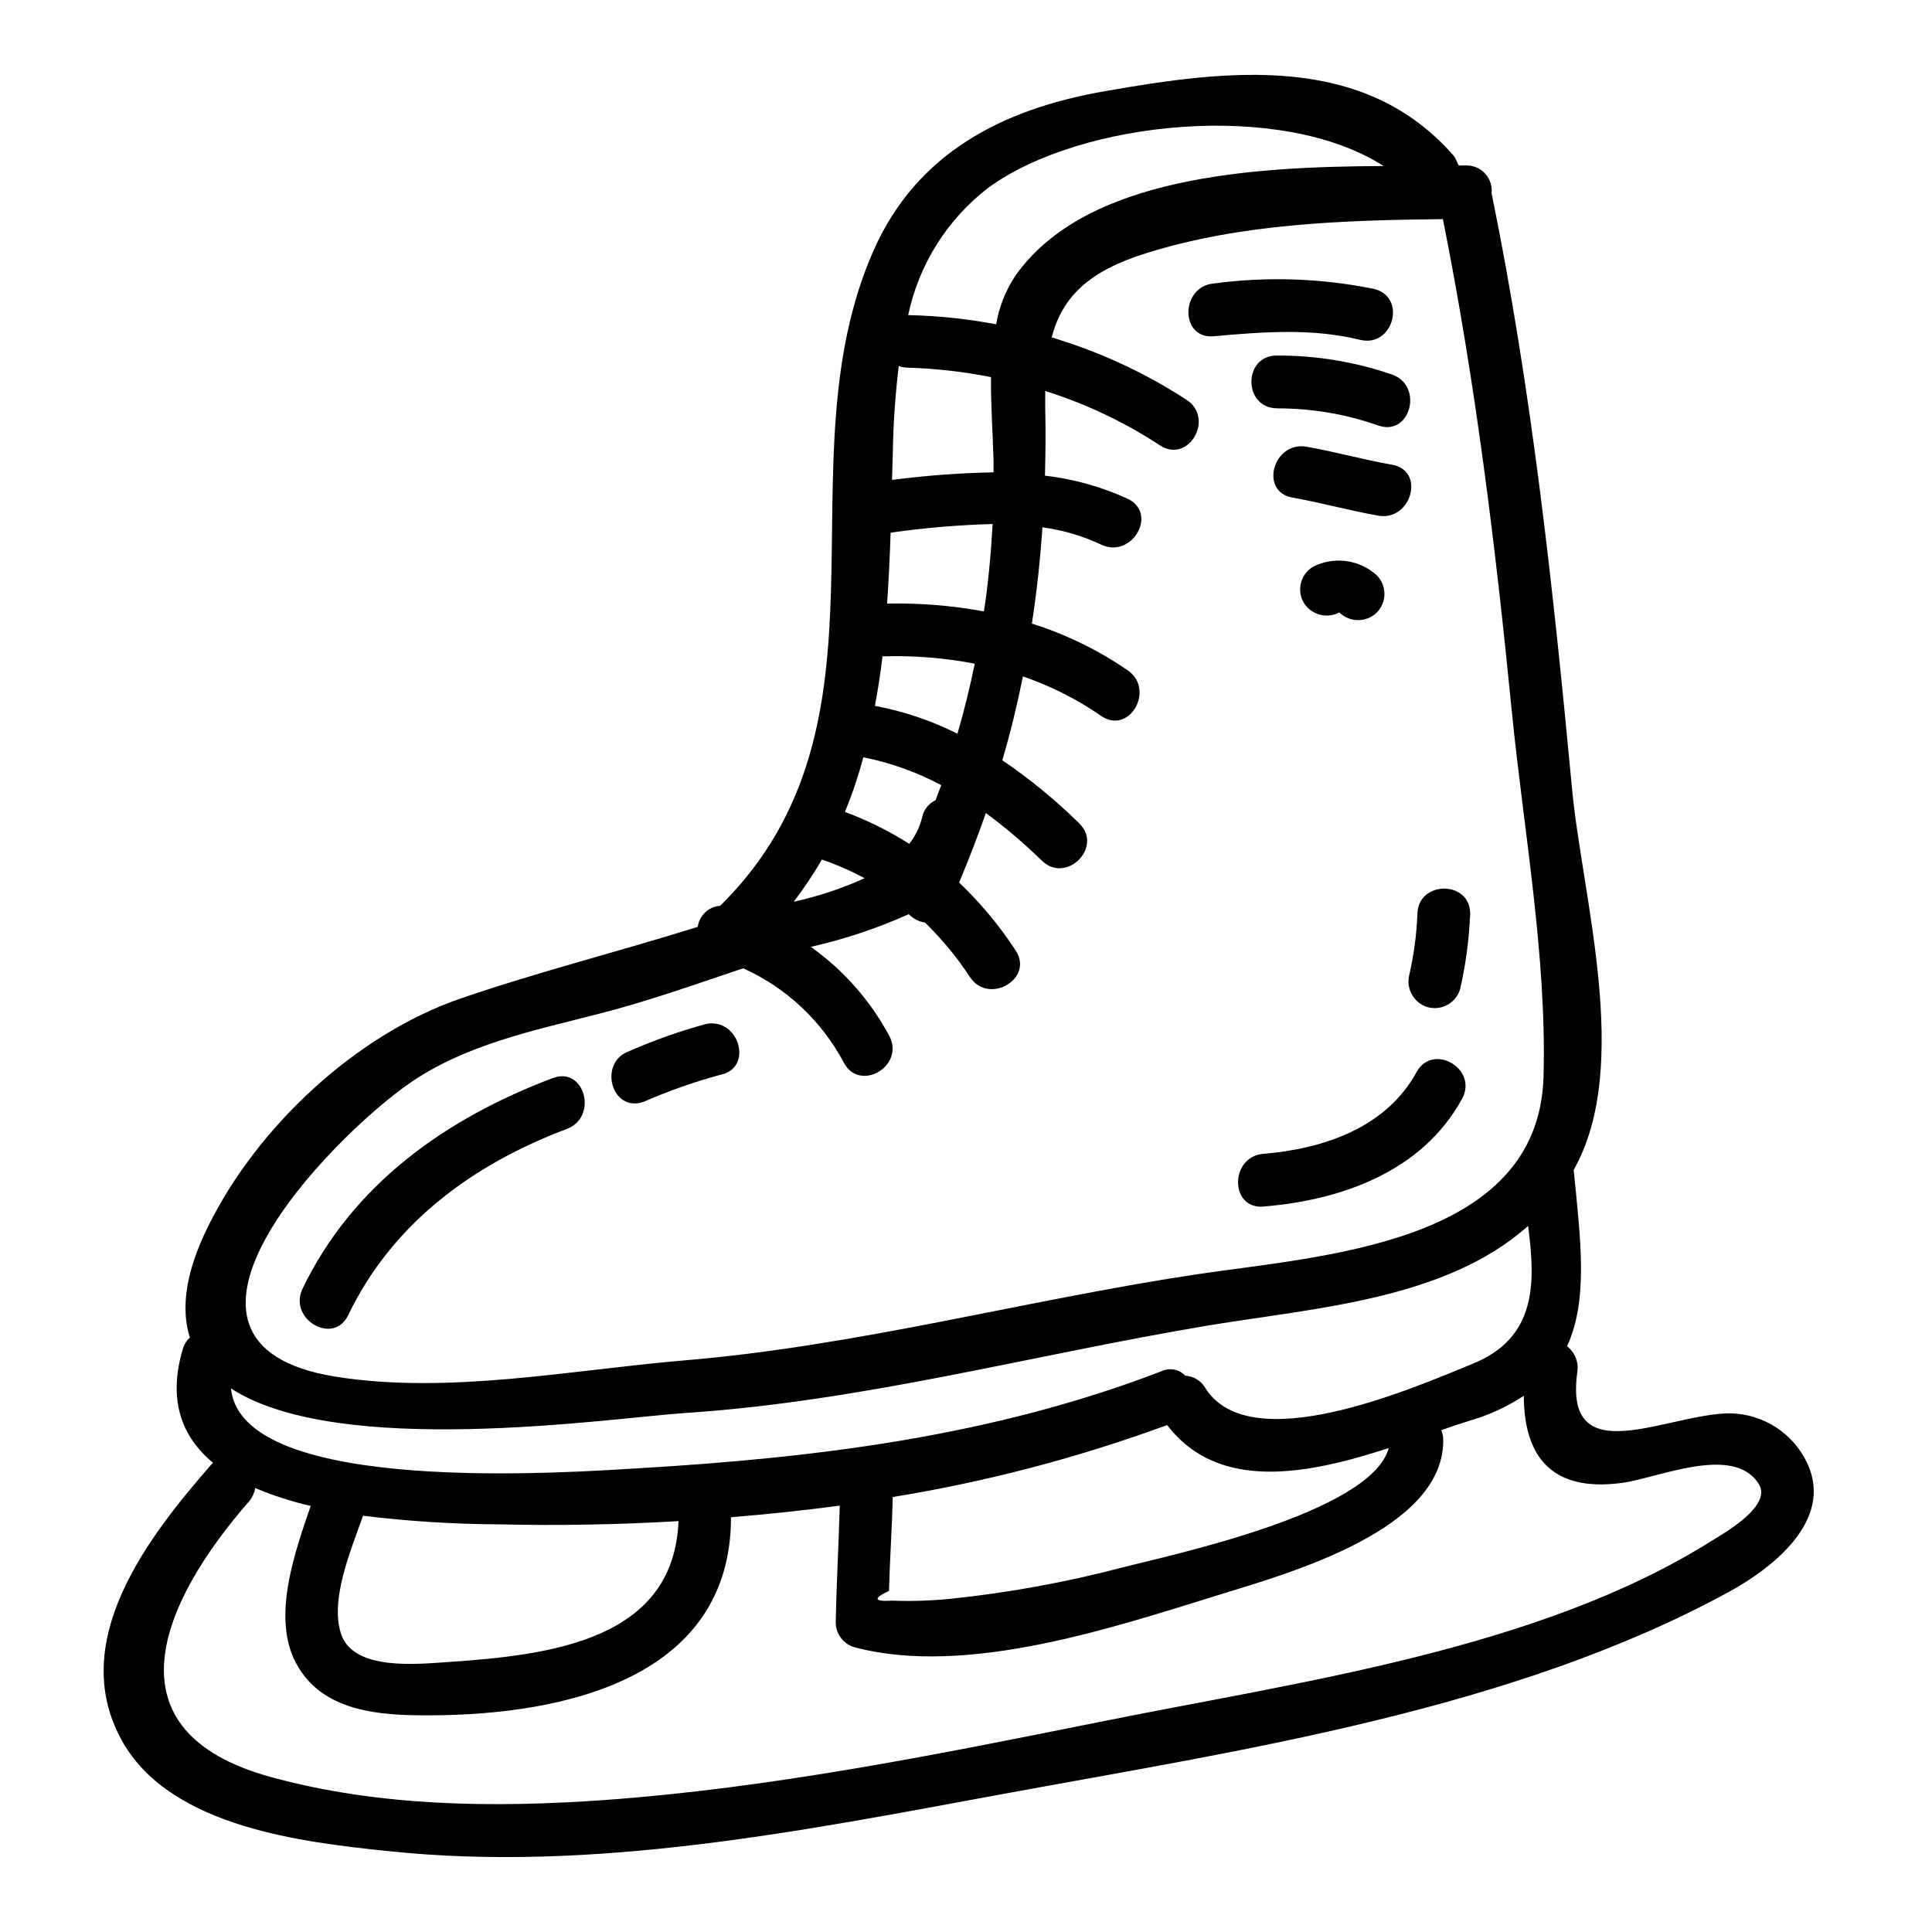 <?xml version="1.0" encoding="UTF-8"?>
<!-- Uploaded to: ICON Repo, www.svgrepo.com, Generator: ICON Repo Mixer Tools -->
<svg fill="#000000" width="800px" height="800px" version="1.1" viewBox="144 144 512 512" xmlns="http://www.w3.org/2000/svg">
 <g>
  <path d="m361.82 371.79c-2.258 3.883-4.754 7.617-7.481 11.188 6.461-1.43 12.758-3.519 18.789-6.238-3.629-1.957-7.414-3.609-11.309-4.949zm-99.246 212.68c27.82-1.863 59.949-5.945 61.238-37.355-15.988 0.938-31.832 1.215-47.395 0.859l-0.004-0.004c-12.102-0.051-24.195-0.816-36.211-2.285-3.082 8.883-8.961 22.363-5.734 31.547 3.441 9.602 20.219 7.742 28.105 7.238zm139.75-264.59c-8.055-1.555-16.254-2.203-24.453-1.938-0.504 4.441-1.215 8.816-2.008 13.121 7.606 1.414 14.969 3.902 21.875 7.383 1.793-6.164 3.301-12.332 4.586-18.566zm131.86 185.57c17.062-6.883 16.781-21.371 14.777-36.566-21.945 19.57-56.504 21.719-84.691 26.371-46.391 7.746-91.711 20.148-138.94 23.223-19.859 1.359-91.426 12.113-120.11-6.527 2.797 28.754 90.711 22.156 107.99 21.156 47.469-2.801 94-8.539 138.68-25.75 2.129-0.965 4.633-0.473 6.238 1.227 2.156 0.117 4.117 1.297 5.231 3.148 11.754 19.031 54.559 0.387 70.832-6.281zm-154.59 60.156c-4.297 2.012-4.012 2.871 0.863 2.582 5.191 0.191 10.391 0.023 15.559-0.504 15.27-1.594 30.395-4.348 45.242-8.242 12.406-3.227 66.125-14.418 70.773-31.691-21.156 6.883-45.031 11.809-58.723-6.098h0.004c-23.578 8.652-47.93 15.039-72.719 19.074-0.207 8.316-0.781 16.559-1 24.879zm5.375-197.98h0.004c1.637-2.121 2.809-4.566 3.438-7.172 0.434-1.922 1.73-3.535 3.516-4.371 0.504-1.363 1.008-2.652 1.508-4.016-6.488-3.457-13.445-5.945-20.652-7.383-1.301 4.93-2.93 9.77-4.871 14.484 5.969 2.211 11.688 5.047 17.062 8.461zm22.309-102.11c-0.148-6.297-0.723-13.91-0.652-21.586l-0.004 0.004c-7.324-1.449-14.758-2.289-22.223-2.508-0.758-0.02-1.508-0.164-2.219-0.43-0.918 7.566-1.441 15.18-1.574 22.801-0.066 2.441-0.137 4.949-0.207 7.387 8.918-1.164 17.895-1.836 26.891-2.012-0.012-1.219 0.059-2.363-0.012-3.656zm-6.238 137.39c-3.434-5.223-7.426-10.055-11.906-14.414-1.641-0.254-3.152-1.035-4.309-2.223-8.34 3.742-17.031 6.641-25.949 8.66 8.66 6.152 15.777 14.227 20.789 23.59 4.227 8.031-7.871 15.055-12.043 7.086-5.871-11.059-15.25-19.855-26.668-24.996-12.836 4.305-25.672 8.895-38.793 12.203-17.062 4.375-35.07 8.102-49.766 18.355-20.938 14.625-73.855 68.91-19.5 77.656 29.969 4.801 62.582-1.793 92.426-4.301 46.109-3.871 89.848-15.848 135.24-22.73 33.199-5.019 91.277-7.742 92.496-52.559 0.863-32.125-5.301-65.254-8.457-97.164-4.301-43.598-9.609-86.984-18.215-130-26.312 0.289-53.562 1.148-78.719 9.055-15.129 4.723-22.156 11.543-24.957 22.301l-0.004-0.004c12.66 3.773 24.715 9.352 35.785 16.562 7.453 4.871 0.504 16.992-7.086 12.043v0.004c-9.422-6.188-19.652-11.035-30.406-14.41v4.723c0.145 5.953 0.078 11.902-0.07 17.711 7.602 0.875 15.02 2.949 21.973 6.148 8.102 3.938 1 15.992-7.086 12.117-4.926-2.301-10.176-3.848-15.562-4.582-0.57 8.602-1.504 17.133-2.789 25.523h-0.004c9.051 2.848 17.625 7.031 25.441 12.414 7.309 5.09 0.355 17.207-7.086 12.043-6.398-4.414-13.371-7.938-20.723-10.469-1.504 7.477-3.297 14.848-5.457 22.23 7.281 4.945 14.098 10.539 20.375 16.707 6.445 6.297-3.449 16.203-9.895 9.895v0.004c-4.66-4.539-9.621-8.758-14.848-12.625-2.148 6.164-4.516 12.262-7.086 18.426 5.672 5.402 10.699 11.441 14.988 18 4.934 7.523-7.188 14.551-12.129 7.023zm3.723-96.879c1.148-7.602 1.863-15.352 2.297-23.16v0.004c-9.047 0.25-18.074 1.016-27.035 2.289-0.211 6.297-0.5 12.551-0.934 18.789v0.004c8.605-0.18 17.207 0.52 25.672 2.078zm205.29 231.18c-6.734-10.539-26.598-1.508-36.277-0.211-19.359 2.578-25.887-7.871-25.957-23.094-4.422 2.914-9.258 5.137-14.344 6.598-2.363 0.719-4.871 1.574-7.527 2.516 0.25 0.594 0.414 1.223 0.496 1.859 1.148 24.594-41.723 36.277-59.227 41.723-28.039 8.66-66.914 21.801-96.656 13.977h0.004c-3.031-0.824-5.121-3.594-5.09-6.734 0.207-10.254 0.789-20.582 1.07-30.832-9.609 1.285-19.215 2.285-28.824 3.078 0 42.023-42.812 52.414-79.902 52.492-13.121 0.07-28.395-0.859-35.344-13.777-6.527-12.203-0.359-29.406 3.871-41.723v0.004c-5.027-1.145-9.945-2.723-14.699-4.727-0.219 1.266-0.762 2.453-1.574 3.445-23.379 26.742-38.574 61.008 5.734 73.137 28.465 7.82 58.941 8.18 88.266 6.098 43.957-3.148 87.91-11.973 131.07-20.648 52.41-10.629 116.59-19.078 162.7-48.191 3.402-2.082 15.949-9.254 12.215-14.988zm-225.37-309.7c7.824 0.168 15.617 0.984 23.305 2.438 0.77-4.555 2.481-8.902 5.023-12.762 18.57-26.527 63.098-29.039 97.664-29.18-27.18-17.496-80.293-12.047-104.63 5.664v-0.004c-10.949 8.355-18.531 20.363-21.363 33.844zm147.93-39.664c1.922-0.016 3.754 0.793 5.031 2.227 1.273 1.434 1.871 3.348 1.633 5.25 0.016 0.078 0.043 0.148 0.078 0.215 10.602 51.977 16.273 104.54 21.227 157.23 2.652 28.898 16.059 73.785 0.43 101.32 0 0.066 0.066 0.145 0.066 0.289 1.793 18.141 3.871 34.129-1.789 46.391 2.07 1.613 3.109 4.215 2.723 6.812-3.793 27.105 24.242 10.828 40.734 10.973 4.269 0.113 8.422 1.414 11.996 3.754 3.57 2.344 6.418 5.637 8.219 9.508 7.035 15.133-9.242 27.754-20.789 34.062-57.434 31.336-128.93 41.875-192.47 53.57-53.281 9.816-108.49 20.859-162.77 15.125-22.648-2.348-57.113-6.281-70.188-28.523-15.488-26.531 6.379-54.641 23.441-74.145 0.078-0.145 0.148-0.145 0.289-0.215-8.172-6.812-12.113-16.422-8.027-30.188h0.004c0.32-1.16 0.969-2.207 1.863-3.012-2.363-7.535-1.297-17.141 4.871-29.543 12.906-26.176 39.082-50.836 67.043-60.379 20.656-7.086 41.805-12.402 62.672-18.93l0.004 0.004c0.414-3.039 2.894-5.371 5.953-5.594 49.199-48.473 15.559-117.02 40.656-173.67 11.395-25.816 34.203-37.488 61.09-42.168 32.91-5.805 68.762-10.234 92.57 16.996 0.789 0.863 1.219 2.652 1.508 2.652z"/>
  <path d="m236.26 492.55c11.766-24.426 33.023-39.965 57.965-49.379 8.352-3.148 4.723-16.664-3.719-13.477-28.207 10.629-52.961 28.062-66.316 55.793-3.898 8.082 8.156 15.18 12.07 7.062z"/>
  <path d="m314.55 436c6.59-2.879 13.383-5.277 20.324-7.168 8.852-1.68 5.09-15.152-3.719-13.48h-0.004c-6.938 1.887-13.727 4.281-20.312 7.172-8.465 2.941-4.82 16.449 3.711 13.477z"/>
  <path d="m465.67 233.11c12.988-1.16 25.977-2.191 38.777 0.949 8.754 2.148 12.465-11.332 3.711-13.484v-0.004c-13.988-2.848-28.359-3.336-42.508-1.441-8.898 0.789-8.984 14.793 0 13.98z"/>
  <path d="m482.4 252.22c9.133-0.027 18.203 1.504 26.82 4.527 8.512 3.043 12.145-10.473 3.715-13.484-9.824-3.379-20.145-5.082-30.535-5.035-9.023-0.078-9.012 13.902 0 13.984z"/>
  <path d="m486.52 275.87c7.617 1.34 15.082 3.445 22.703 4.781 8.812 1.543 12.594-11.93 3.715-13.488-7.617-1.34-15.082-3.441-22.707-4.777-8.816-1.543-12.594 11.93-3.711 13.484z"/>
  <path d="m499.07 306.24c-0.43 0.176-0.215 0-0.105 0.098 2.758 2.668 7.133 2.668 9.887 0 2.715-2.734 2.715-7.148 0-9.887-2.246-2.035-5.059-3.344-8.066-3.754-3.004-0.406-6.062 0.105-8.773 1.469-3.328 1.953-4.449 6.231-2.504 9.562 2.008 3.254 6.215 4.359 9.562 2.512z"/>
  <path d="m478.82 463.74c20.777-1.684 42.117-9.297 52.645-28.555 4.328-7.918-7.75-14.957-12.07-7.059-8.047 14.742-24.684 20.34-40.574 21.648-8.926 0.723-8.996 14.711 0 13.977z"/>
  <path d="m530.97 406.03c1.477-6.5 2.359-13.121 2.641-19.781 0.133-9.02-13.852-9.008-13.984 0-0.219 5.41-0.934 10.789-2.141 16.066-0.957 3.715 1.207 7.519 4.891 8.598 3.719 1.008 7.555-1.172 8.594-4.883z"/>
 </g>
</svg>